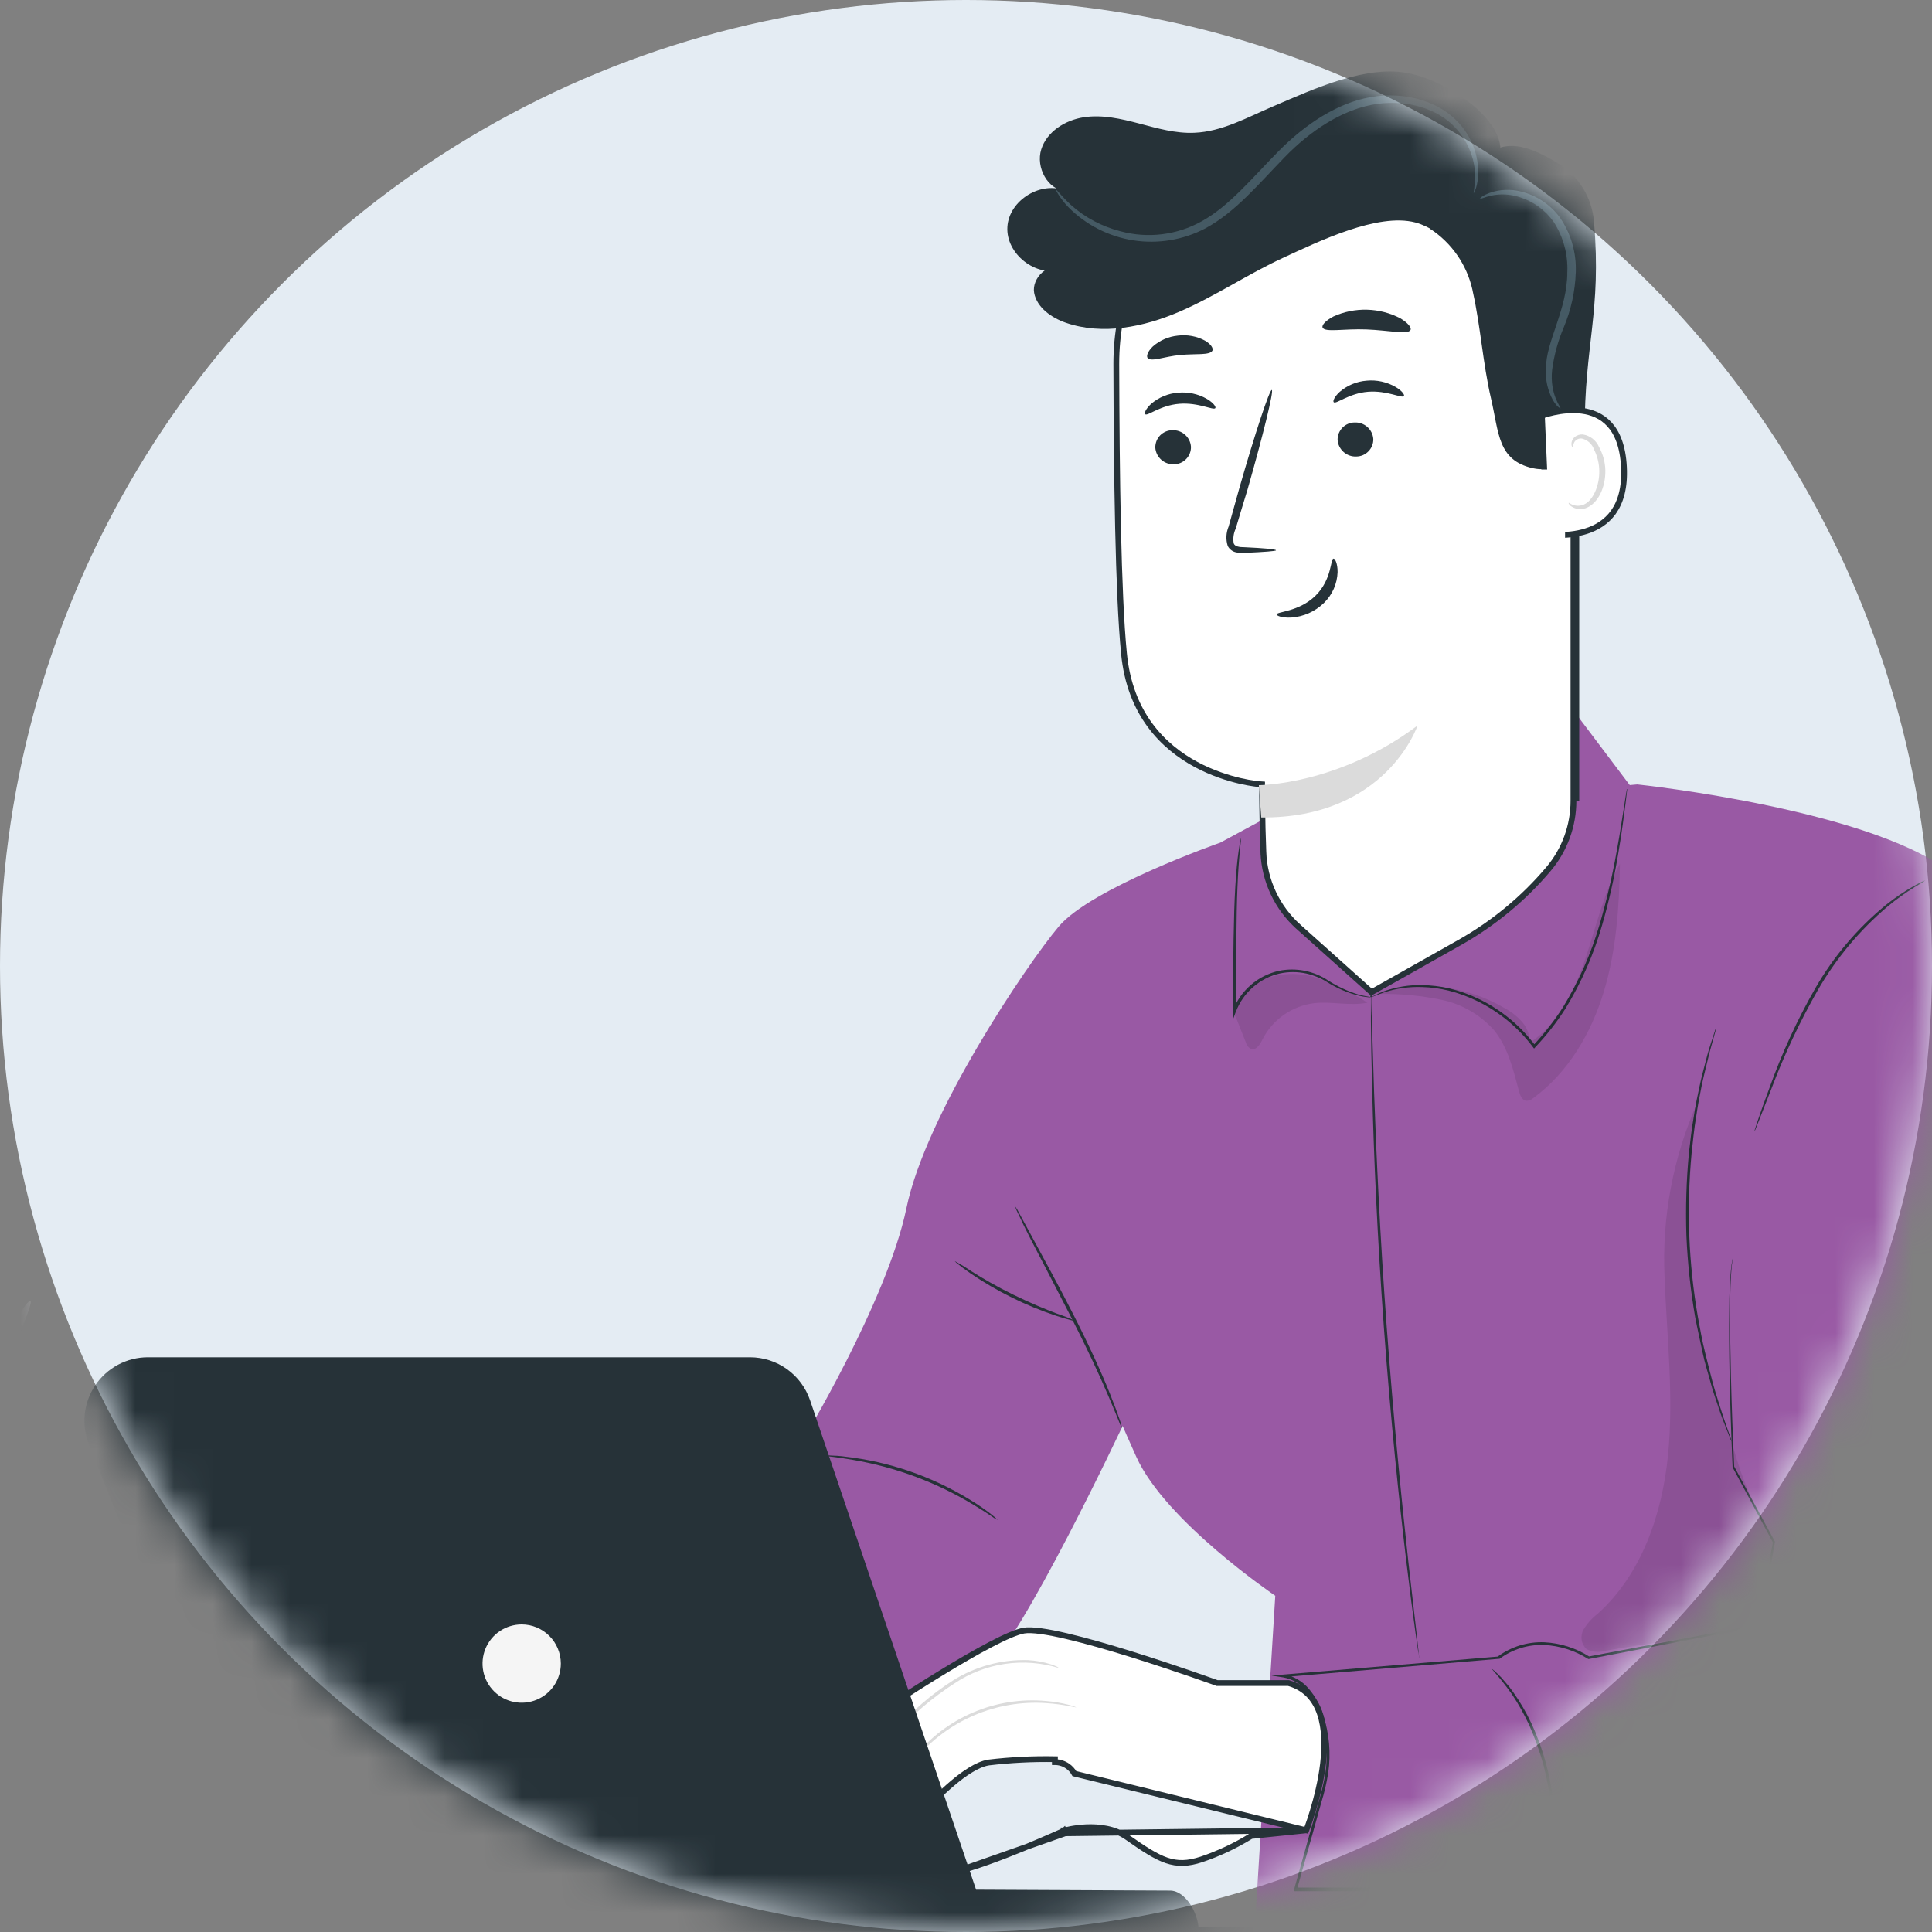 <svg width="50" height="50" viewBox="0 0 50 50" fill="none" xmlns="http://www.w3.org/2000/svg">
<rect x="0" y="0" width="50" height="50" fill="#808080" stroke="none"/>
<circle cx="25" cy="25" r="25" fill="#E4ECF3"/>
<mask id="mask0" mask-type="alpha" maskUnits="userSpaceOnUse" x="0" y="0" width="50" height="50">
<circle cx="25" cy="25" r="25" fill="#E4ECF3"/>
</mask>
<g mask="url(#mask0)">
<path d="M38.576 30.651C38.67 30.076 38.963 29.553 39.404 29.173C39.845 28.794 40.406 28.582 40.989 28.575C46.196 28.506 59.455 28.387 60.166 28.951C61.053 29.655 61.523 30.015 61.446 31.132C61.381 32.157 60.264 49.871 60.264 49.871H35.446L38.576 30.651Z" fill="#455A64"/>
<path d="M43.48 37.492C43.48 37.492 43.492 37.492 43.518 37.477C43.556 37.47 43.595 37.47 43.633 37.477C43.705 37.485 43.774 37.508 43.837 37.545C43.9 37.582 43.954 37.631 43.996 37.691C44.058 37.78 44.095 37.885 44.101 37.995C44.108 38.104 44.084 38.212 44.032 38.309C43.976 38.424 43.894 38.524 43.791 38.6C43.677 38.679 43.544 38.725 43.406 38.734C43.266 38.745 43.127 38.708 43.01 38.63C42.956 38.592 42.91 38.544 42.875 38.489C42.84 38.434 42.816 38.372 42.805 38.307C42.786 38.2 42.794 38.09 42.827 37.987C42.86 37.883 42.918 37.789 42.995 37.713C43.274 37.475 43.52 37.467 43.515 37.49C43.51 37.513 43.501 37.49 43.477 37.49C43.441 37.499 43.406 37.511 43.372 37.526C43.246 37.578 43.132 37.652 43.034 37.745C42.967 37.816 42.918 37.903 42.891 37.997C42.863 38.091 42.858 38.19 42.876 38.286C42.886 38.341 42.907 38.394 42.937 38.44C42.968 38.487 43.007 38.528 43.054 38.559C43.156 38.627 43.278 38.658 43.4 38.648C43.524 38.641 43.644 38.599 43.746 38.529C43.84 38.462 43.916 38.373 43.967 38.27C44.015 38.184 44.039 38.087 44.036 37.99C44.033 37.892 44.003 37.797 43.951 37.715C43.876 37.604 43.761 37.526 43.63 37.499C43.58 37.493 43.53 37.491 43.48 37.492Z" fill="#263238"/>
<path d="M47.371 35.24C47.371 35.257 47.115 35.21 46.705 35.248C46.17 35.295 45.657 35.483 45.217 35.792C44.778 36.101 44.428 36.52 44.202 37.008C44.026 37.38 43.983 37.635 43.967 37.632C43.969 37.571 43.978 37.511 43.995 37.452C44.031 37.292 44.081 37.135 44.146 36.985C44.364 36.48 44.719 36.045 45.169 35.73C45.62 35.414 46.15 35.23 46.699 35.198C46.863 35.188 47.028 35.192 47.192 35.212C47.252 35.213 47.313 35.223 47.371 35.24Z" fill="#263238"/>
<path d="M40.174 39.85C40.188 39.804 40.207 39.761 40.233 39.721C40.295 39.61 40.368 39.505 40.451 39.408C40.724 39.081 41.083 38.834 41.486 38.697C41.89 38.559 42.324 38.535 42.74 38.627C42.865 38.654 42.987 38.693 43.105 38.743C43.149 38.759 43.191 38.781 43.23 38.808C43.23 38.823 43.043 38.737 42.729 38.681C42.322 38.607 41.903 38.638 41.511 38.772C41.12 38.905 40.769 39.137 40.492 39.444C40.279 39.679 40.187 39.857 40.174 39.85Z" fill="#263238"/>
<path d="M44.975 40.466C44.881 40.419 44.795 40.357 44.721 40.282C44.531 40.112 44.365 39.917 44.228 39.702C44.09 39.488 43.981 39.256 43.907 39.013C43.868 38.914 43.847 38.81 43.845 38.704C43.965 39.036 44.116 39.356 44.297 39.66C44.498 39.949 44.725 40.218 44.975 40.466Z" fill="#263238"/>
<path d="M48.553 40.059C48.566 40.014 48.586 39.971 48.611 39.931C48.674 39.82 48.748 39.715 48.83 39.617C49.104 39.291 49.462 39.045 49.865 38.907C50.269 38.77 50.702 38.745 51.119 38.836C51.244 38.864 51.367 38.903 51.485 38.952C51.53 38.968 51.571 38.99 51.609 39.019C51.609 39.032 51.422 38.946 51.108 38.891C50.701 38.816 50.282 38.847 49.891 38.981C49.5 39.114 49.149 39.346 48.872 39.654C48.658 39.889 48.566 40.067 48.553 40.059Z" fill="#263238"/>
<path d="M6.158 48.347C6.108 48.358 5.896 48.573 6.199 48.915C6.502 49.258 8.329 50.194 8.665 49.635C9.001 49.075 8.19 48.686 8.19 48.686L6.158 48.347Z" fill="white"/>
<path d="M8.166 47.744C8.166 47.744 10.05 47.536 10.819 47.634C11.653 47.741 12.538 47.32 13.063 46.745C13.391 46.362 13.619 45.904 13.725 45.412L14.931 44.574C14.931 44.574 15.06 41.722 13.159 42.182L10.938 42.261C10.938 42.261 6.566 42.984 5.891 43.529C5.891 43.529 5.068 44.329 4.828 44.638C4.737 44.756 4.661 45.93 5.496 46.331C5.496 46.331 5.003 46.96 5.437 47.316L5.641 47.467C5.641 47.467 5.359 48.095 5.624 48.275C5.889 48.454 7.987 49.09 8.582 48.676C9.178 48.261 8.487 47.783 8.172 47.741" fill="white"/>
<path d="M5.816 46.22C5.898 46.224 5.98 46.233 6.062 46.247C6.22 46.267 6.449 46.295 6.734 46.316C6.876 46.325 7.036 46.335 7.198 46.338C7.361 46.341 7.544 46.338 7.735 46.351C7.941 46.357 8.141 46.42 8.313 46.534C8.407 46.597 8.483 46.684 8.532 46.786C8.582 46.888 8.603 47.001 8.595 47.114C8.576 47.232 8.516 47.339 8.426 47.416C8.342 47.486 8.245 47.54 8.141 47.574C7.949 47.633 7.751 47.67 7.551 47.684C7.215 47.709 6.877 47.703 6.543 47.664C6.258 47.634 6.03 47.596 5.873 47.569C5.79 47.56 5.709 47.543 5.629 47.518C5.712 47.519 5.794 47.526 5.876 47.539C6.036 47.557 6.265 47.586 6.549 47.608C6.88 47.638 7.213 47.638 7.544 47.608C7.738 47.593 7.929 47.557 8.115 47.498C8.21 47.467 8.297 47.419 8.374 47.355C8.45 47.291 8.5 47.202 8.516 47.103C8.523 47.004 8.504 46.905 8.46 46.816C8.416 46.727 8.35 46.651 8.267 46.595C8.107 46.49 7.921 46.43 7.729 46.422C7.545 46.405 7.364 46.411 7.197 46.402C7.03 46.393 6.871 46.386 6.728 46.371C6.443 46.344 6.215 46.307 6.057 46.277C5.975 46.267 5.894 46.247 5.816 46.22Z" fill="#DBDBDB"/>
<path d="M5.663 44.858C5.745 44.861 5.827 44.87 5.909 44.885C6.059 44.906 6.295 44.937 6.576 44.961C6.858 44.985 7.196 45.004 7.572 45.004C7.774 44.988 7.978 45.019 8.167 45.093C8.269 45.144 8.349 45.231 8.393 45.336C8.435 45.443 8.446 45.56 8.425 45.674C8.401 45.782 8.354 45.885 8.289 45.975C8.223 46.065 8.14 46.141 8.043 46.197C7.869 46.303 7.673 46.366 7.471 46.382C7.136 46.396 6.8 46.381 6.468 46.336L5.798 46.268C5.716 46.263 5.633 46.251 5.553 46.232C5.635 46.225 5.718 46.225 5.8 46.232L6.472 46.275C6.801 46.311 7.133 46.321 7.463 46.304C7.654 46.287 7.839 46.225 8.003 46.125C8.089 46.074 8.164 46.006 8.223 45.925C8.283 45.844 8.324 45.752 8.346 45.654C8.369 45.559 8.361 45.459 8.322 45.369C8.283 45.279 8.216 45.204 8.131 45.155C7.953 45.085 7.762 45.056 7.572 45.071C7.193 45.071 6.855 45.042 6.572 45.01C6.288 44.979 6.061 44.94 5.904 44.909C5.822 44.9 5.742 44.882 5.663 44.858Z" fill="#DBDBDB"/>
<path d="M6.636 45.024C6.571 44.913 6.514 44.796 6.466 44.676C6.396 44.568 6.335 44.453 6.285 44.334C6.3 44.319 6.436 44.442 6.535 44.635C6.609 44.751 6.645 44.887 6.636 45.024Z" fill="#DBDBDB"/>
<path d="M12.4 42.297L10.618 42.06C10.618 42.06 5.583 41.033 5.533 41.166C5.483 41.299 5.232 41.345 5.421 41.885C5.611 42.425 8.514 42.903 8.643 43.075C8.773 43.246 8.867 44.246 10 44.706C11.134 45.166 11.849 45.007 11.849 45.007" fill="white"/>
<path d="M11.856 45.011L11.818 45.021L11.702 45.038C11.552 45.05 11.4 45.05 11.25 45.038C11.014 45.017 10.78 44.976 10.552 44.914C10.247 44.837 9.953 44.722 9.676 44.573C9.341 44.38 9.069 44.096 8.89 43.753C8.796 43.563 8.716 43.367 8.649 43.167C8.639 43.144 8.628 43.122 8.616 43.1C8.601 43.086 8.583 43.075 8.563 43.067C8.514 43.047 8.463 43.029 8.412 43.014C8.307 42.981 8.198 42.953 8.087 42.924C7.643 42.808 7.175 42.696 6.695 42.556C6.455 42.485 6.213 42.405 5.971 42.31C5.849 42.262 5.73 42.203 5.617 42.135C5.558 42.099 5.503 42.056 5.454 42.007C5.429 41.98 5.408 41.949 5.392 41.915C5.376 41.881 5.371 41.849 5.359 41.817C5.312 41.685 5.304 41.542 5.335 41.406C5.358 41.339 5.395 41.278 5.444 41.228C5.463 41.207 5.48 41.184 5.493 41.158C5.493 41.158 5.493 41.158 5.506 41.139C5.513 41.13 5.523 41.123 5.534 41.121C5.545 41.12 5.556 41.12 5.567 41.121H5.62C5.882 41.137 6.131 41.181 6.374 41.22C6.867 41.302 7.34 41.389 7.791 41.475C8.696 41.645 9.501 41.808 10.181 41.948C10.35 41.982 10.512 42.021 10.665 42.046L11.102 42.107L11.8 42.206L12.242 42.273L12.356 42.292L12.396 42.301C12.382 42.303 12.368 42.303 12.355 42.301L12.24 42.291L11.796 42.238L11.095 42.152L10.656 42.096C10.505 42.072 10.341 42.036 10.17 42.004L7.778 41.552C7.325 41.469 6.853 41.382 6.362 41.302C6.116 41.264 5.863 41.22 5.608 41.204H5.563H5.548C5.548 41.204 5.548 41.191 5.54 41.185C5.599 41.207 5.555 41.185 5.569 41.199C5.554 41.232 5.533 41.262 5.507 41.288C5.465 41.331 5.434 41.382 5.414 41.439C5.388 41.56 5.397 41.687 5.439 41.804C5.451 41.863 5.478 41.918 5.518 41.964C5.563 42.008 5.614 42.046 5.668 42.078C5.778 42.143 5.892 42.2 6.011 42.247C6.247 42.343 6.487 42.42 6.727 42.491C7.203 42.633 7.671 42.745 8.114 42.862C8.225 42.892 8.335 42.922 8.442 42.956C8.497 42.971 8.55 42.99 8.602 43.013C8.634 43.024 8.662 43.044 8.684 43.07C8.701 43.095 8.714 43.122 8.724 43.15C8.79 43.349 8.869 43.544 8.961 43.732C9.131 44.066 9.393 44.344 9.715 44.534C9.986 44.684 10.275 44.8 10.574 44.881C10.8 44.946 11.03 44.991 11.263 45.015C11.411 45.031 11.559 45.036 11.707 45.03C11.758 45.03 11.797 45.03 11.823 45.03L11.856 45.011Z" fill="#DBDBDB"/>
<path d="M7.616 47.655C7.678 47.648 7.741 47.651 7.802 47.664C7.969 47.688 8.133 47.736 8.287 47.807C8.394 47.856 8.495 47.917 8.589 47.988C8.647 48.029 8.697 48.08 8.735 48.14C8.774 48.2 8.8 48.267 8.812 48.338C8.815 48.418 8.796 48.498 8.757 48.569C8.718 48.639 8.659 48.697 8.589 48.736C8.442 48.816 8.275 48.851 8.109 48.835C7.555 48.805 7.004 48.724 6.464 48.593C6.258 48.54 6.093 48.486 5.982 48.442C5.923 48.423 5.865 48.399 5.812 48.368C5.873 48.376 5.933 48.391 5.991 48.412C6.106 48.445 6.27 48.49 6.476 48.535C7.015 48.65 7.562 48.723 8.112 48.754C8.263 48.769 8.414 48.739 8.548 48.668C8.607 48.637 8.656 48.589 8.69 48.532C8.724 48.474 8.741 48.408 8.739 48.341C8.718 48.219 8.649 48.111 8.548 48.039C8.459 47.968 8.363 47.907 8.26 47.858C8.055 47.763 7.839 47.695 7.616 47.655Z" fill="#DBDBDB"/>
<path d="M20.725 37.362C20.725 37.362 22.958 33.686 23.46 31.26C23.962 28.834 26.555 24.985 27.398 23.981C28.241 22.977 31.582 21.807 31.582 21.807L32.815 21.141L42.373 20.301C42.373 20.301 48.73 20.97 50.656 22.727C52.581 24.483 54.084 28.5 54.084 30.506C54.084 32.513 56.028 49.901 56.028 49.901L32.476 49.871L33.004 41.298C33.004 41.298 30.159 39.375 29.407 37.701C28.654 36.028 29.072 36.864 29.072 36.864C29.072 36.864 26.402 42.541 25.482 43.21C24.562 43.88 13.865 47.162 13.865 47.162L12.401 41.549L20.725 37.362Z" fill="#9959A4"/>
<path d="M48.532 23.428C48.275 23.508 45.084 31.747 44.86 32.497C44.635 33.246 44.86 37.968 44.86 37.968L45.915 39.917C45.915 39.917 45.614 41.341 45.84 42.016L41.118 42.921C41.118 42.921 39.919 42.096 38.794 42.921L33.216 43.393C33.216 43.393 34.852 43.411 34.365 45.919C33.888 48.377 33.525 48.917 33.525 48.917L53.102 48.465C53.102 48.465 55.278 48.356 54.946 44.174C54.614 39.991 53.681 28.455 53.681 28.455C53.681 28.455 52.255 22.273 48.532 23.428Z" fill="#9959A4"/>
<path d="M44.817 37.309C44.797 37.278 44.781 37.244 44.77 37.208L44.651 36.907C44.599 36.778 44.538 36.62 44.477 36.432C44.417 36.243 44.337 36.034 44.274 35.794C44.211 35.554 44.123 35.293 44.064 35.008C44.005 34.723 43.935 34.419 43.874 34.104C43.752 33.401 43.675 32.692 43.644 31.979C43.621 31.267 43.642 30.553 43.709 29.843C43.748 29.517 43.779 29.207 43.832 28.919C43.856 28.768 43.876 28.635 43.903 28.501C43.93 28.367 43.957 28.242 43.983 28.12C44.031 27.877 44.093 27.668 44.143 27.468C44.192 27.27 44.239 27.116 44.283 26.983C44.327 26.85 44.357 26.757 44.381 26.681C44.392 26.646 44.405 26.61 44.42 26.576C44.417 26.613 44.409 26.651 44.396 26.686C44.375 26.763 44.346 26.865 44.312 26.988C44.277 27.11 44.227 27.289 44.185 27.476C44.143 27.663 44.081 27.883 44.034 28.127C44.01 28.25 43.986 28.376 43.96 28.509C43.935 28.641 43.916 28.78 43.894 28.923C43.844 29.211 43.814 29.526 43.778 29.846C43.644 31.26 43.7 32.686 43.942 34.086C44.001 34.408 44.055 34.714 44.125 34.99C44.194 35.266 44.259 35.536 44.324 35.776C44.388 36.016 44.459 36.228 44.517 36.415C44.574 36.602 44.63 36.763 44.676 36.893L44.782 37.194C44.796 37.232 44.808 37.27 44.817 37.309Z" fill="#263238"/>
<path d="M51.628 46.245C51.628 46.245 51.608 46.227 51.577 46.188L51.447 46.014C51.391 45.938 51.322 45.846 51.237 45.743C51.153 45.641 51.061 45.518 50.948 45.393C50.835 45.268 50.716 45.128 50.577 44.988C50.438 44.847 50.288 44.698 50.125 44.546C49.769 44.22 49.392 43.918 48.997 43.641C48.599 43.37 48.184 43.124 47.755 42.906C47.554 42.809 47.366 42.714 47.182 42.64C46.998 42.566 46.829 42.489 46.672 42.437C46.515 42.384 46.37 42.333 46.242 42.286C46.114 42.239 46.006 42.211 45.915 42.186L45.707 42.124C45.682 42.119 45.657 42.11 45.635 42.097C45.66 42.099 45.686 42.103 45.71 42.109L45.923 42.156C46.015 42.177 46.126 42.205 46.256 42.244C46.386 42.283 46.532 42.322 46.69 42.382C46.848 42.443 47.025 42.498 47.207 42.577C47.39 42.655 47.584 42.743 47.786 42.838C48.221 43.053 48.641 43.299 49.042 43.573C49.439 43.852 49.817 44.157 50.173 44.487C50.334 44.638 50.488 44.789 50.625 44.939C50.762 45.09 50.883 45.224 50.992 45.354C51.1 45.484 51.191 45.607 51.273 45.713C51.356 45.818 51.424 45.915 51.472 45.993C51.521 46.072 51.56 46.126 51.592 46.176C51.606 46.197 51.619 46.221 51.628 46.245Z" fill="#263238"/>
<path d="M53.277 45.149C53.265 45.16 53.092 44.962 52.766 44.697C52.575 44.542 52.374 44.401 52.163 44.275C51.903 44.122 51.631 43.991 51.35 43.881C51.068 43.777 50.778 43.695 50.482 43.637C50.24 43.591 49.995 43.562 49.749 43.551C49.329 43.534 49.068 43.566 49.066 43.551C49.126 43.534 49.187 43.524 49.249 43.521C49.32 43.51 49.392 43.504 49.464 43.501C49.549 43.501 49.644 43.491 49.751 43.501C50.001 43.505 50.25 43.529 50.496 43.572C50.796 43.627 51.091 43.708 51.378 43.815C51.663 43.925 51.939 44.06 52.201 44.219C52.413 44.35 52.615 44.497 52.804 44.659C52.887 44.727 52.955 44.796 53.014 44.855C53.067 44.902 53.117 44.953 53.164 45.006C53.207 45.05 53.245 45.097 53.277 45.149Z" fill="#263238"/>
<path d="M51.465 42.392C51.456 42.405 51.225 42.221 50.803 42.013C50.688 41.956 50.571 41.906 50.45 41.862C50.324 41.808 50.182 41.767 50.034 41.721C49.385 41.534 48.703 41.487 48.034 41.584C47.883 41.609 47.732 41.63 47.602 41.666C47.477 41.695 47.353 41.73 47.231 41.772C46.779 41.923 46.532 42.074 46.524 42.056C46.579 42.014 46.638 41.978 46.701 41.948C46.77 41.907 46.842 41.871 46.916 41.84C47.015 41.794 47.115 41.754 47.218 41.719C47.34 41.674 47.464 41.635 47.59 41.605C47.734 41.566 47.88 41.535 48.028 41.511C48.706 41.406 49.401 41.453 50.058 41.651C50.202 41.693 50.342 41.743 50.479 41.802C50.6 41.849 50.719 41.904 50.833 41.967C50.929 42.015 51.021 42.069 51.111 42.128C51.18 42.168 51.247 42.213 51.31 42.264C51.366 42.3 51.418 42.343 51.465 42.392Z" fill="#263238"/>
<path d="M40.016 48.57C40.079 48.294 40.125 48.014 40.154 47.732C40.178 47.425 40.175 47.117 40.147 46.811C40.11 46.436 40.044 46.064 39.951 45.699C39.851 45.339 39.726 44.986 39.575 44.644C39.446 44.364 39.295 44.095 39.123 43.839C38.958 43.608 38.78 43.386 38.591 43.174C38.653 43.22 38.711 43.27 38.764 43.325C38.83 43.387 38.892 43.453 38.948 43.524L39.057 43.652C39.094 43.7 39.129 43.752 39.168 43.803C39.348 44.057 39.504 44.327 39.636 44.609C39.956 45.303 40.152 46.047 40.215 46.808C40.24 47.118 40.237 47.43 40.206 47.739C40.198 47.806 40.191 47.867 40.184 47.928L40.151 48.094C40.137 48.183 40.116 48.27 40.088 48.356C40.069 48.429 40.045 48.501 40.016 48.57Z" fill="#263238"/>
<path d="M36.732 42.912C36.727 42.898 36.724 42.883 36.723 42.868C36.723 42.835 36.711 42.793 36.702 42.74C36.685 42.621 36.661 42.455 36.631 42.244C36.569 41.813 36.489 41.189 36.396 40.414C36.21 38.868 35.989 36.727 35.815 34.357C35.642 31.987 35.551 29.834 35.514 28.28C35.493 27.502 35.482 26.872 35.479 26.436C35.479 26.223 35.479 26.055 35.479 25.936V25.804C35.474 25.803 35.469 25.8 35.465 25.796C35.462 25.791 35.461 25.785 35.461 25.78C35.462 25.774 35.464 25.769 35.468 25.765C35.472 25.762 35.478 25.759 35.484 25.759C35.489 25.759 35.495 25.762 35.499 25.765C35.503 25.769 35.505 25.774 35.506 25.78C35.507 25.785 35.505 25.791 35.502 25.796C35.498 25.8 35.494 25.803 35.488 25.804C35.488 25.839 35.488 25.881 35.488 25.936C35.488 26.055 35.497 26.222 35.505 26.436C35.518 26.876 35.538 27.505 35.562 28.278C35.618 29.834 35.713 31.983 35.889 34.353C36.066 36.723 36.275 38.861 36.447 40.408C36.534 41.177 36.607 41.801 36.657 42.239C36.681 42.452 36.699 42.618 36.712 42.739C36.712 42.791 36.723 42.834 36.726 42.868C36.729 42.883 36.731 42.897 36.732 42.912Z" fill="#263238"/>
<path d="M29.042 36.973C29.003 36.899 28.968 36.822 28.94 36.742C28.88 36.591 28.789 36.376 28.676 36.109C28.45 35.577 28.112 34.852 27.708 34.065C27.304 33.278 26.939 32.58 26.666 32.055C26.535 31.796 26.43 31.586 26.365 31.44C26.325 31.365 26.291 31.287 26.264 31.207C26.313 31.276 26.356 31.349 26.392 31.425L26.719 32.028C26.993 32.537 27.379 33.234 27.783 34.028C28.188 34.823 28.518 35.547 28.732 36.086C28.839 36.356 28.922 36.576 28.973 36.73C29.002 36.809 29.026 36.89 29.042 36.973Z" fill="#263238"/>
<path d="M27.838 34.187C27.792 34.186 27.745 34.177 27.701 34.161C27.615 34.14 27.492 34.104 27.339 34.054C26.549 33.792 25.799 33.421 25.111 32.951C24.98 32.86 24.876 32.783 24.81 32.728C24.772 32.702 24.737 32.671 24.707 32.636C24.858 32.718 25.004 32.807 25.146 32.904C25.414 33.073 25.791 33.295 26.225 33.507C26.66 33.72 27.064 33.887 27.36 33.999C27.523 34.053 27.682 34.116 27.838 34.187Z" fill="#263238"/>
<path d="M25.819 39.335C25.761 39.309 25.706 39.276 25.656 39.237C25.557 39.169 25.409 39.073 25.224 38.962C24.257 38.371 23.187 37.971 22.071 37.781C21.857 37.743 21.683 37.719 21.563 37.704C21.5 37.701 21.437 37.69 21.376 37.672C21.439 37.665 21.503 37.665 21.566 37.672C21.687 37.672 21.867 37.694 22.08 37.724C22.646 37.804 23.203 37.946 23.738 38.146C24.272 38.346 24.782 38.603 25.261 38.912C25.444 39.032 25.587 39.135 25.682 39.213C25.731 39.25 25.777 39.291 25.819 39.335Z" fill="#263238"/>
<path d="M42.12 20.315C42.119 20.356 42.116 20.396 42.111 20.437C42.1 20.524 42.086 20.641 42.07 20.787C42.031 21.088 41.976 21.529 41.884 22.068C41.781 22.701 41.64 23.328 41.462 23.944C41.245 24.701 40.928 25.425 40.517 26.097C40.288 26.457 40.025 26.794 39.731 27.104L39.701 27.137L39.673 27.099C39.296 26.597 38.806 26.19 38.242 25.913C38.001 25.794 37.748 25.701 37.488 25.636C37.263 25.581 37.033 25.55 36.802 25.544C36.471 25.532 36.14 25.578 35.825 25.681C35.606 25.758 35.49 25.815 35.487 25.807C35.514 25.791 35.541 25.776 35.57 25.764C35.65 25.722 35.732 25.686 35.816 25.655C36.132 25.541 36.467 25.486 36.803 25.494C37.039 25.497 37.273 25.525 37.503 25.578C37.768 25.642 38.026 25.734 38.272 25.853C38.849 26.132 39.35 26.546 39.734 27.059H39.676C39.965 26.752 40.224 26.419 40.451 26.064C40.858 25.398 41.176 24.681 41.396 23.932C41.575 23.319 41.721 22.697 41.833 22.068C41.933 21.532 41.994 21.093 42.043 20.791C42.065 20.641 42.085 20.53 42.099 20.445C42.1 20.401 42.107 20.357 42.12 20.315Z" fill="#263238"/>
<path d="M42.246 20.409L40.794 18.484L39.215 18.534L34.088 21.243L42.246 20.409Z" fill="#9959A4"/>
<path d="M35.483 25.807C35.456 25.811 35.428 25.811 35.4 25.807C35.321 25.799 35.241 25.786 35.163 25.768C34.878 25.694 34.605 25.577 34.354 25.421C34.184 25.315 33.998 25.238 33.803 25.194C33.579 25.145 33.347 25.145 33.122 25.194C32.865 25.252 32.627 25.373 32.428 25.546C32.23 25.718 32.077 25.938 31.984 26.184L31.902 26.404V26.169C31.902 26.11 31.902 26.048 31.902 25.985C31.92 24.797 31.922 23.724 31.97 22.941C31.993 22.552 32.023 22.237 32.056 22.021C32.07 21.913 32.086 21.83 32.098 21.774C32.103 21.745 32.11 21.717 32.119 21.69C32.127 21.69 32.106 21.809 32.086 22.026C32.067 22.243 32.041 22.555 32.026 22.944C31.991 23.722 32 24.797 31.981 25.987C31.981 26.05 31.981 26.113 31.981 26.172L31.905 26.157C32.003 25.899 32.164 25.669 32.373 25.489C32.582 25.308 32.833 25.183 33.102 25.124C33.321 25.08 33.545 25.08 33.764 25.123C33.982 25.166 34.19 25.252 34.375 25.376C34.62 25.533 34.886 25.656 35.165 25.741C35.368 25.792 35.485 25.8 35.483 25.807Z" fill="#263238"/>
<path d="M40.721 9.161V9.161V20.725V20.725C40.721 21.369 40.494 21.993 40.079 22.486C39.432 23.253 38.652 23.898 37.778 24.391C37.778 24.391 37.778 24.391 37.778 24.391L35.494 25.678L33.604 23.986L33.554 24.042L33.604 23.986C33.331 23.741 33.11 23.445 32.954 23.113C32.798 22.782 32.71 22.422 32.696 22.056L32.621 22.059L32.696 22.056C32.679 21.636 32.671 21.215 32.667 20.898C32.665 20.739 32.664 20.607 32.663 20.514L32.663 20.407L32.663 20.379L32.663 20.371L32.663 20.37V20.369V20.369V20.369V20.299L32.593 20.294L32.593 20.294L32.593 20.294L32.591 20.294L32.585 20.294L32.559 20.291C32.535 20.289 32.501 20.285 32.457 20.278C32.369 20.266 32.242 20.244 32.089 20.209C31.783 20.137 31.372 20.009 30.951 19.783C30.113 19.33 29.238 18.486 29.088 16.905L29.088 16.904C28.937 15.392 28.898 12.289 28.89 9.423C28.887 7.866 29.47 6.366 30.523 5.219C31.576 4.073 33.022 3.365 34.573 3.237L34.663 3.229C35.453 3.21 36.238 3.35 36.973 3.639C37.708 3.929 38.378 4.363 38.943 4.916C39.508 5.469 39.956 6.129 40.261 6.858C40.566 7.587 40.723 8.37 40.721 9.161ZM40.795 9.161V20.725V9.161Z" fill="white" stroke="#263238" stroke-width="0.15"/>
<path d="M32.579 20.32C32.579 20.32 34.631 20.32 36.686 18.777C36.686 18.777 35.884 21.18 32.641 21.156L32.579 20.32Z" fill="#DBDBDB"/>
<path d="M29.899 11.587C29.908 11.707 29.964 11.819 30.054 11.899C30.144 11.979 30.262 12.02 30.382 12.015C30.441 12.015 30.499 12.003 30.553 11.98C30.607 11.957 30.656 11.923 30.697 11.881C30.738 11.839 30.77 11.789 30.792 11.734C30.813 11.68 30.824 11.621 30.822 11.562C30.814 11.443 30.759 11.331 30.669 11.251C30.579 11.171 30.462 11.129 30.341 11.134C30.282 11.134 30.224 11.146 30.17 11.169C30.116 11.192 30.066 11.225 30.025 11.267C29.984 11.309 29.952 11.359 29.93 11.414C29.909 11.469 29.898 11.528 29.899 11.587Z" fill="#263238"/>
<path d="M29.638 10.721C29.7 10.775 30.027 10.489 30.523 10.45C31.019 10.411 31.404 10.628 31.452 10.563C31.476 10.533 31.41 10.43 31.241 10.328C31.013 10.195 30.749 10.138 30.487 10.163C30.229 10.183 29.984 10.285 29.789 10.454C29.65 10.584 29.608 10.695 29.638 10.721Z" fill="#263238"/>
<path d="M34.617 11.386C34.626 11.507 34.682 11.618 34.772 11.698C34.862 11.778 34.979 11.82 35.1 11.815C35.159 11.814 35.217 11.803 35.271 11.78C35.325 11.757 35.374 11.723 35.415 11.681C35.456 11.639 35.489 11.589 35.511 11.534C35.532 11.48 35.543 11.421 35.541 11.362C35.533 11.242 35.477 11.13 35.387 11.05C35.297 10.97 35.179 10.929 35.059 10.934C35 10.934 34.942 10.946 34.888 10.969C34.834 10.992 34.785 11.025 34.743 11.068C34.702 11.11 34.67 11.16 34.648 11.214C34.627 11.269 34.616 11.328 34.617 11.386Z" fill="#263238"/>
<path d="M34.519 10.411C34.581 10.465 34.91 10.179 35.404 10.139C35.899 10.1 36.285 10.317 36.333 10.251C36.357 10.222 36.291 10.118 36.122 10.017C35.894 9.885 35.63 9.827 35.368 9.852C35.11 9.872 34.866 9.974 34.67 10.143C34.531 10.272 34.486 10.385 34.519 10.411Z" fill="#263238"/>
<path d="M33.023 14.242C33.023 14.213 32.711 14.185 32.205 14.162C32.079 14.162 31.957 14.146 31.928 14.061C31.906 13.931 31.925 13.798 31.981 13.678C32.076 13.362 32.174 13.031 32.282 12.683C32.688 11.267 32.971 10.108 32.914 10.093C32.857 10.078 32.481 11.212 32.076 12.626C31.978 12.976 31.884 13.307 31.797 13.625C31.73 13.785 31.721 13.963 31.773 14.127C31.794 14.171 31.826 14.209 31.865 14.238C31.903 14.267 31.948 14.287 31.996 14.296C32.067 14.31 32.14 14.314 32.213 14.308C32.712 14.287 33.024 14.263 33.023 14.242Z" fill="#263238"/>
<path d="M34.511 14.457C34.43 14.457 34.474 14.997 34.044 15.418C33.614 15.838 33.038 15.826 33.04 15.902C33.04 15.935 33.177 15.995 33.42 15.982C33.735 15.96 34.033 15.827 34.26 15.608C34.479 15.397 34.607 15.109 34.617 14.806C34.619 14.579 34.548 14.451 34.511 14.457Z" fill="#263238"/>
<path d="M34.229 8.478C34.289 8.609 34.779 8.503 35.365 8.526C35.952 8.549 36.437 8.668 36.504 8.54C36.534 8.479 36.442 8.36 36.241 8.238C35.975 8.099 35.68 8.023 35.38 8.015C35.079 8.007 34.781 8.067 34.508 8.191C34.301 8.301 34.203 8.416 34.229 8.478Z" fill="#263238"/>
<path d="M29.702 9.267C29.799 9.372 30.131 9.227 30.541 9.188C30.951 9.149 31.305 9.2 31.376 9.077C31.406 9.016 31.343 8.908 31.181 8.814C30.968 8.7 30.724 8.656 30.483 8.686C30.242 8.71 30.015 8.808 29.834 8.968C29.698 9.099 29.662 9.22 29.702 9.267Z" fill="#263238"/>
<path d="M37 5.913L37.018 5.925C37.568 6.287 37.957 6.847 38.104 7.489L38.117 7.554C38.319 8.458 38.375 9.401 38.586 10.308C38.797 11.216 38.758 11.909 39.667 12.117C39.905 12.169 40.154 12.148 40.379 12.056C40.605 11.965 40.798 11.807 40.932 11.603C41 11.47 41.027 11.32 41.012 11.172C41.001 8.938 41.451 8.069 41.253 5.744C41.229 5.433 41.13 5.133 40.966 4.867C40.802 4.602 40.577 4.379 40.309 4.219C39.794 3.91 39.17 3.597 38.651 3.897C38.132 4.198 37.516 5.268 37.131 5.732" fill="#263238"/>
<path d="M40.069 13.83C40.057 13.829 40.046 13.828 40.037 13.826L39.904 10.759C39.919 10.754 39.938 10.748 39.959 10.741C40.02 10.721 40.105 10.696 40.206 10.674C40.408 10.63 40.671 10.597 40.933 10.63C41.195 10.664 41.452 10.764 41.651 10.982C41.851 11.2 42 11.545 42.027 12.086C42.055 12.626 41.938 12.998 41.755 13.255C41.572 13.511 41.316 13.661 41.053 13.745C40.789 13.83 40.52 13.848 40.315 13.845C40.214 13.844 40.128 13.837 40.069 13.83Z" fill="white" stroke="#263238" stroke-width="0.15"/>
<path d="M40.597 13.014C40.607 13.007 40.637 13.04 40.703 13.066C40.797 13.1 40.9 13.097 40.991 13.057C41.22 12.96 41.398 12.579 41.389 12.179C41.385 11.989 41.339 11.803 41.253 11.633C41.23 11.566 41.19 11.505 41.137 11.456C41.085 11.407 41.021 11.372 40.952 11.353C40.907 11.343 40.86 11.35 40.819 11.371C40.779 11.393 40.747 11.428 40.73 11.471C40.703 11.534 40.72 11.576 40.708 11.581C40.696 11.585 40.659 11.546 40.671 11.454C40.681 11.399 40.709 11.348 40.751 11.311C40.811 11.263 40.886 11.239 40.962 11.244C41.054 11.258 41.141 11.295 41.214 11.351C41.287 11.408 41.345 11.482 41.382 11.567C41.484 11.752 41.541 11.959 41.546 12.17C41.555 12.622 41.348 13.045 41.033 13.153C40.975 13.174 40.912 13.181 40.851 13.174C40.789 13.166 40.73 13.146 40.677 13.112C40.604 13.067 40.59 13.019 40.597 13.014Z" fill="#DBDBDB"/>
<path d="M38.747 4.231C39.218 3.304 37.626 2.159 36.508 1.906C35.391 1.653 34.001 2.302 32.949 2.752C32.284 3.035 31.63 3.408 30.907 3.436C30.424 3.457 29.949 3.32 29.48 3.196C29.011 3.073 28.525 2.961 28.046 3.035C27.567 3.109 27.092 3.405 26.947 3.867C26.802 4.33 27.113 4.923 27.597 4.947C26.959 4.662 26.112 5.175 26.071 5.873C26.03 6.571 26.807 7.181 27.474 6.978C27.141 6.765 26.692 7.198 26.764 7.581C26.837 7.964 27.217 8.226 27.586 8.354C28.54 8.681 29.602 8.464 30.528 8.065C31.453 7.665 32.293 7.094 33.208 6.672C34.123 6.25 35.654 5.502 36.628 5.757C37.345 5.945 37.9 6.746 38.286 6.527C38.464 6.411 38.612 6.256 38.719 6.072C38.826 5.889 38.888 5.683 38.901 5.472C38.92 5.049 38.869 4.626 38.751 4.22" fill="#263238"/>
<path d="M27.325 4.908C27.343 4.896 27.452 5.058 27.711 5.3C28.079 5.63 28.522 5.865 29.002 5.986C29.707 6.176 30.459 6.084 31.097 5.728C31.82 5.33 32.406 4.603 33.092 3.91C33.778 3.216 34.607 2.664 35.473 2.513C36.338 2.363 37.158 2.61 37.641 3.068C37.832 3.245 37.985 3.459 38.092 3.697C38.198 3.935 38.255 4.192 38.26 4.452C38.259 4.593 38.238 4.732 38.199 4.867C38.165 4.956 38.144 5.001 38.137 4.998C38.164 4.818 38.176 4.637 38.174 4.455C38.135 3.965 37.907 3.509 37.538 3.183C37.086 2.776 36.311 2.557 35.509 2.711C34.707 2.865 33.915 3.38 33.247 4.068C32.579 4.755 31.97 5.493 31.197 5.909C30.626 6.209 29.973 6.319 29.335 6.221C28.697 6.123 28.107 5.823 27.652 5.364C27.556 5.265 27.47 5.156 27.395 5.04C27.342 4.956 27.319 4.912 27.325 4.908Z" fill="#455A64"/>
<path d="M40.383 10.568C40.375 10.575 40.282 10.515 40.184 10.346C40.053 10.104 39.993 9.83 40.009 9.556C39.998 8.841 40.563 8.027 40.562 7.04C40.581 6.581 40.458 6.129 40.209 5.743C39.994 5.439 39.685 5.214 39.33 5.102C39.09 5.024 38.833 5.01 38.585 5.063C38.41 5.107 38.32 5.155 38.309 5.138C38.299 5.122 38.382 5.054 38.561 4.988C38.823 4.898 39.105 4.888 39.372 4.959C39.774 5.061 40.128 5.299 40.373 5.633C40.657 6.049 40.8 6.544 40.781 7.047C40.765 7.537 40.659 8.02 40.47 8.472C40.32 8.823 40.219 9.193 40.169 9.571C40.099 10.221 40.413 10.554 40.383 10.568Z" fill="#455A64"/>
<path d="M54.095 31.002C54.095 31.002 54.095 31.033 54.104 31.091C54.113 31.15 54.114 31.242 54.123 31.351C54.14 31.581 54.163 31.921 54.194 32.361C54.254 33.247 54.345 34.542 54.452 36.184C54.559 37.826 54.689 39.815 54.839 42.087C54.876 42.655 54.914 43.24 54.954 43.843C54.977 44.145 54.989 44.446 55.002 44.763C55.011 44.919 55.011 45.076 55.002 45.232C55.002 45.391 54.993 45.549 54.977 45.707L54.918 46.186C54.883 46.345 54.849 46.504 54.815 46.664C54.782 46.824 54.716 46.978 54.664 47.136C54.613 47.294 54.538 47.445 54.456 47.588C54.14 48.175 53.647 48.724 52.962 48.945H52.953H38.204H33.53H33.479L33.492 48.896C33.635 48.386 33.777 47.882 33.917 47.38C33.989 47.13 34.059 46.879 34.127 46.627C34.203 46.383 34.262 46.135 34.302 45.883C34.374 45.386 34.33 44.879 34.172 44.403C34.099 44.169 33.979 43.952 33.819 43.766C33.665 43.582 33.452 43.457 33.216 43.412L32.907 43.364L33.209 43.338L38.78 42.871H38.763C39.111 42.614 39.537 42.484 39.969 42.502C40.382 42.523 40.782 42.651 41.132 42.872H41.106L45.83 41.983L45.808 42.019C45.755 41.838 45.727 41.651 45.727 41.463C45.721 41.283 45.726 41.103 45.742 40.925C45.769 40.582 45.817 40.242 45.885 39.905V39.923C45.507 39.216 45.16 38.566 44.839 37.972V37.963C44.765 36.225 44.738 34.855 44.752 33.92C44.752 33.452 44.774 33.094 44.798 32.852C44.805 32.761 44.819 32.67 44.839 32.581C44.853 32.521 44.86 32.49 44.86 32.49C44.86 32.49 44.86 32.522 44.845 32.583C44.827 32.672 44.816 32.763 44.81 32.854C44.789 33.095 44.776 33.457 44.774 33.92C44.774 34.855 44.801 36.225 44.881 37.962V37.953C45.202 38.548 45.552 39.194 45.937 39.899V39.908C45.868 40.245 45.821 40.585 45.793 40.928C45.778 41.105 45.774 41.283 45.78 41.461C45.781 41.644 45.808 41.826 45.86 42.001L45.869 42.031H45.839L41.117 42.936H41.105L41.092 42.928C40.753 42.715 40.365 42.592 39.965 42.572C39.55 42.556 39.142 42.682 38.808 42.93H38.799H38.79L33.221 43.403V43.329C33.475 43.375 33.706 43.508 33.872 43.706C34.038 43.9 34.163 44.126 34.24 44.37C34.402 44.857 34.448 45.376 34.374 45.885C34.334 46.14 34.275 46.392 34.198 46.639C34.128 46.888 34.059 47.139 33.988 47.392C33.847 47.895 33.706 48.398 33.565 48.9L33.527 48.85H38.201L52.95 48.861C53.271 48.751 53.563 48.571 53.805 48.333C54.044 48.1 54.245 47.831 54.401 47.536C54.481 47.385 54.538 47.234 54.606 47.083C54.674 46.933 54.708 46.773 54.757 46.617C54.805 46.462 54.824 46.302 54.859 46.146C54.894 45.989 54.898 45.827 54.918 45.671C54.935 45.514 54.944 45.357 54.945 45.2C54.953 45.045 54.953 44.89 54.945 44.734C54.931 44.425 54.921 44.121 54.898 43.819C54.861 43.216 54.824 42.63 54.787 42.061C54.636 39.789 54.517 37.799 54.413 36.156C54.309 34.512 54.23 33.219 54.175 32.332C54.149 31.892 54.128 31.551 54.114 31.321C54.114 31.207 54.104 31.122 54.101 31.061C54.098 31.001 54.095 31.002 54.095 31.002Z" fill="#263238"/>
<path d="M49.825 22.787C49.738 22.848 49.649 22.904 49.556 22.955C49.312 23.105 49.079 23.273 48.858 23.455C48.135 24.066 47.523 24.797 47.049 25.617C46.58 26.438 46.176 27.295 45.843 28.18L45.529 28.982L45.442 29.201C45.434 29.227 45.422 29.252 45.407 29.275C45.41 29.247 45.417 29.221 45.427 29.195C45.446 29.136 45.472 29.062 45.501 28.972C45.567 28.779 45.663 28.502 45.792 28.159C46.111 27.264 46.509 26.399 46.981 25.573C47.458 24.746 48.081 24.012 48.821 23.409C49.046 23.229 49.286 23.067 49.538 22.926C49.626 22.873 49.7 22.842 49.746 22.817C49.771 22.805 49.797 22.794 49.825 22.787Z" fill="#263238"/>
<g opacity="0.3">
<path opacity="0.3" d="M43.923 28.545C43.296 29.962 43.007 31.506 43.079 33.054C43.136 34.586 43.32 36.123 43.169 37.65C43.019 39.177 42.489 40.735 41.351 41.761C41.204 41.873 41.079 42.012 40.983 42.17C40.937 42.25 40.919 42.343 40.932 42.435C40.945 42.526 40.988 42.611 41.054 42.675C41.125 42.715 41.204 42.74 41.286 42.748C41.367 42.757 41.449 42.749 41.527 42.725C42.617 42.535 43.721 42.399 44.813 42.211C45.046 42.17 45.832 42.016 45.832 42.016C45.778 41.718 45.755 41.415 45.766 41.111C45.8 40.839 45.907 39.905 45.907 39.905C45.856 39.767 45.785 39.636 45.698 39.516C45.289 38.789 44.985 38.008 44.793 37.196C44.421 36.435 44.253 35.669 44.08 34.957C43.602 32.981 43.616 31.037 43.92 28.533" fill="black"/>
</g>
<g opacity="0.3">
<path opacity="0.3" d="M31.972 26.294C32.061 26.52 32.152 26.746 32.241 26.974C32.25 27.01 32.266 27.043 32.288 27.072C32.31 27.102 32.338 27.126 32.37 27.144C32.505 27.196 32.611 27.031 32.672 26.902C32.801 26.648 32.99 26.429 33.224 26.265C33.457 26.102 33.726 25.998 34.009 25.962C34.462 25.91 34.938 26.042 35.389 25.949C34.998 25.695 34.581 25.488 34.143 25.329C33.702 25.169 33.22 25.165 32.776 25.316C32.557 25.394 32.364 25.532 32.218 25.714C32.073 25.896 31.98 26.114 31.951 26.345" fill="black"/>
</g>
<g opacity="0.3">
<path opacity="0.3" d="M35.699 25.723C36.235 25.715 36.771 25.765 37.296 25.873C37.825 25.981 38.305 26.257 38.663 26.66C39.028 27.105 39.164 27.689 39.312 28.244C39.34 28.351 39.392 28.477 39.5 28.489C39.567 28.489 39.632 28.464 39.681 28.418C40.586 27.755 41.18 26.74 41.505 25.67C41.831 24.599 41.906 23.472 41.924 22.353C41.493 23.123 41.306 24.001 41.02 24.836C40.733 25.671 40.316 26.513 39.577 26.995C39.585 26.9 39.575 26.805 39.546 26.714C39.517 26.623 39.47 26.539 39.408 26.466C39.285 26.321 39.136 26.199 38.969 26.107C38.469 25.809 37.913 25.619 37.335 25.548C36.757 25.477 36.171 25.527 35.613 25.696" fill="black"/>
</g>
<path d="M33.806 47.368C33.816 47.343 33.829 47.308 33.845 47.264C33.879 47.17 33.925 47.036 33.974 46.872C34.073 46.545 34.186 46.105 34.24 45.649C34.294 45.192 34.288 44.727 34.158 44.347C34.031 43.974 33.783 43.683 33.346 43.557H31.509H31.496L31.484 43.552L31.509 43.482L31.484 43.552L31.484 43.552L31.483 43.552L31.481 43.551L31.472 43.548L31.437 43.535C31.406 43.525 31.361 43.508 31.304 43.488C31.188 43.447 31.022 43.389 30.821 43.319C30.417 43.181 29.87 42.997 29.297 42.818C28.724 42.639 28.125 42.466 27.616 42.346C27.362 42.286 27.131 42.24 26.939 42.214C26.744 42.188 26.595 42.182 26.5 42.199L26.5 42.199L26.5 42.199C26.32 42.229 26.009 42.364 25.626 42.565C25.246 42.764 24.805 43.021 24.37 43.287C23.5 43.818 22.656 44.379 22.38 44.565L22.38 44.565C22.331 44.597 22.294 44.644 22.274 44.699L22.274 44.699C22.226 44.828 22.23 44.97 22.286 45.096C22.341 45.221 22.443 45.321 22.57 45.372L22.571 45.373L22.571 45.373L22.628 45.397L22.689 45.422L22.671 45.486L22.647 45.571L22.646 45.572L22.646 45.572C22.615 45.673 22.602 45.778 22.606 45.883C22.612 45.952 22.64 46.018 22.686 46.07C22.732 46.123 22.793 46.16 22.861 46.176C22.93 46.192 23.001 46.185 23.066 46.158C23.13 46.131 23.184 46.084 23.221 46.024L23.351 46.099L23.245 46.289L23.244 46.29L23.244 46.29C23.208 46.354 23.191 46.428 23.195 46.501L23.195 46.502L23.195 46.502L23.204 46.672C23.209 46.751 23.237 46.826 23.285 46.888C23.332 46.95 23.398 46.997 23.472 47.021C23.543 47.043 23.619 47.044 23.69 47.024C23.762 47.004 23.826 46.964 23.876 46.909L23.876 46.908L23.876 46.908C24.057 46.71 24.342 46.412 24.65 46.152C24.803 46.022 24.964 45.9 25.121 45.805C25.276 45.71 25.433 45.639 25.578 45.615L25.581 45.614L25.581 45.614C26.152 45.546 26.726 45.517 27.301 45.528C27.301 45.528 27.301 45.528 27.301 45.528L27.3 45.603C27.416 45.604 27.53 45.639 27.626 45.705C27.7 45.756 27.761 45.823 27.805 45.901L33.806 47.368ZM33.806 47.368L32.396 47.514L32.379 47.516L32.364 47.525C31.965 47.771 31.539 47.971 31.095 48.121C30.738 48.239 30.472 48.242 30.191 48.147C29.905 48.049 29.599 47.848 29.167 47.545C28.841 47.316 28.432 47.276 28.113 47.289C27.953 47.297 27.812 47.317 27.711 47.336C27.661 47.346 27.62 47.355 27.592 47.362C27.578 47.365 27.567 47.368 27.56 47.37L27.551 47.372L27.549 47.373L27.548 47.373L27.548 47.373L27.548 47.373L27.568 47.445M33.806 47.368L27.568 47.445M27.568 47.445L27.547 47.373L27.537 47.377L27.568 47.445ZM27.568 47.445L27.537 47.377L27.537 47.377L27.537 47.377L27.536 47.378L27.532 47.38L27.516 47.387L27.457 47.414C27.405 47.437 27.329 47.471 27.236 47.512C27.049 47.594 26.788 47.707 26.497 47.827C25.912 48.067 25.204 48.334 24.702 48.452L27.568 47.445Z" fill="white" stroke="#263238" stroke-width="0.15"/>
<path d="M27.852 44.184C27.852 44.201 27.551 44.107 27.07 44.076C26.435 44.033 25.799 44.141 25.214 44.391C24.629 44.64 24.111 45.025 23.703 45.513C23.538 45.718 23.384 45.932 23.24 46.153C23.263 46.086 23.294 46.021 23.332 45.96C23.428 45.791 23.537 45.629 23.659 45.478C24.063 44.971 24.587 44.573 25.183 44.319C25.779 44.064 26.429 43.962 27.074 44.022C27.268 44.038 27.46 44.07 27.649 44.118C27.719 44.133 27.787 44.155 27.852 44.184Z" fill="#DBDBDB"/>
<path d="M27.415 43.172C26.962 43.031 26.483 42.992 26.013 43.061C25.544 43.129 25.095 43.302 24.701 43.567C24.139 43.929 23.627 44.364 23.179 44.859L22.759 45.3C22.711 45.355 22.658 45.406 22.6 45.45C22.641 45.388 22.686 45.328 22.737 45.273C22.829 45.161 22.965 45.003 23.138 44.811C23.581 44.299 24.095 43.854 24.665 43.489C25.245 43.127 25.919 42.944 26.602 42.964C26.808 42.975 27.01 43.012 27.206 43.076C27.257 43.093 27.307 43.112 27.356 43.135L27.415 43.172Z" fill="#DBDBDB"/>
<path d="M7.309 49.945L2.307 37.388C2.205 37.138 2.167 36.868 2.194 36.6C2.222 36.332 2.315 36.075 2.465 35.852C2.615 35.629 2.818 35.446 3.055 35.319C3.293 35.192 3.558 35.126 3.827 35.126H19.41C19.753 35.126 20.087 35.233 20.366 35.433C20.645 35.633 20.854 35.915 20.965 36.24L25.261 48.905L30.28 48.929C30.688 48.929 31.018 49.532 31.018 49.934L25.494 49.871L7.309 49.945Z" fill="#263238"/>
<path d="M14.514 43.052C14.514 43.252 14.455 43.448 14.344 43.615C14.232 43.782 14.074 43.912 13.889 43.989C13.704 44.066 13.5 44.086 13.304 44.047C13.107 44.008 12.926 43.912 12.785 43.77C12.643 43.629 12.546 43.448 12.507 43.252C12.468 43.055 12.488 42.851 12.564 42.666C12.641 42.481 12.771 42.322 12.937 42.211C13.104 42.1 13.3 42.04 13.501 42.04C13.769 42.04 14.026 42.147 14.216 42.337C14.406 42.526 14.513 42.783 14.514 43.052Z" fill="#F5F5F5"/>
<path d="M70.449 49.871C70.449 50.043 -11 50.043 -11 49.871C-11 49.849 29.724 49.871 29.724 49.871C29.724 49.871 70.449 49.849 70.449 49.871Z" fill="#263238"/>
<path d="M0.786 33.666C0.854 33.706 0.578 34.318 0.214 35.338C-0.149 36.359 -0.613 37.785 -1.06 39.379C-1.506 40.972 -1.848 42.435 -2.053 43.499C-2.258 44.564 -2.347 45.229 -2.426 45.226C-2.504 45.223 -2.546 44.538 -2.426 43.442C-2.056 40.599 -1.284 37.823 -0.132 35.198C0.326 34.194 0.729 33.632 0.786 33.666Z" fill="#F4F6F9"/>
<path d="M-6.557 44.343V46.095C-6.557 47.087 -6.163 48.037 -5.462 48.738C-4.761 49.439 -3.81 49.833 -2.819 49.833C-2.328 49.833 -1.842 49.737 -1.388 49.549C-0.935 49.361 -0.523 49.086 -0.175 48.739C0.172 48.392 0.447 47.98 0.635 47.526C0.823 47.072 0.92 46.586 0.92 46.095V44.343H-6.557Z" fill="#E5EAF1"/>
<path d="M0.986 45.826C0.986 45.854 -0.703 45.879 -2.784 45.879C-4.864 45.879 -6.553 45.854 -6.553 45.826C-6.553 45.797 -4.864 45.773 -2.784 45.773C-0.703 45.773 0.986 45.796 0.986 45.826Z" fill="#FAFAFA"/>
<path d="M0.986 46.311C0.986 46.342 -0.703 46.366 -2.784 46.366C-4.864 46.366 -6.553 46.342 -6.553 46.311C-6.553 46.281 -4.864 46.258 -2.784 46.258C-0.703 46.258 0.986 46.283 0.986 46.311Z" fill="#FAFAFA"/>
<rect x="39.546" y="12.151" width="0.958" height="2.156" fill="white"/>
</g>
</svg>
